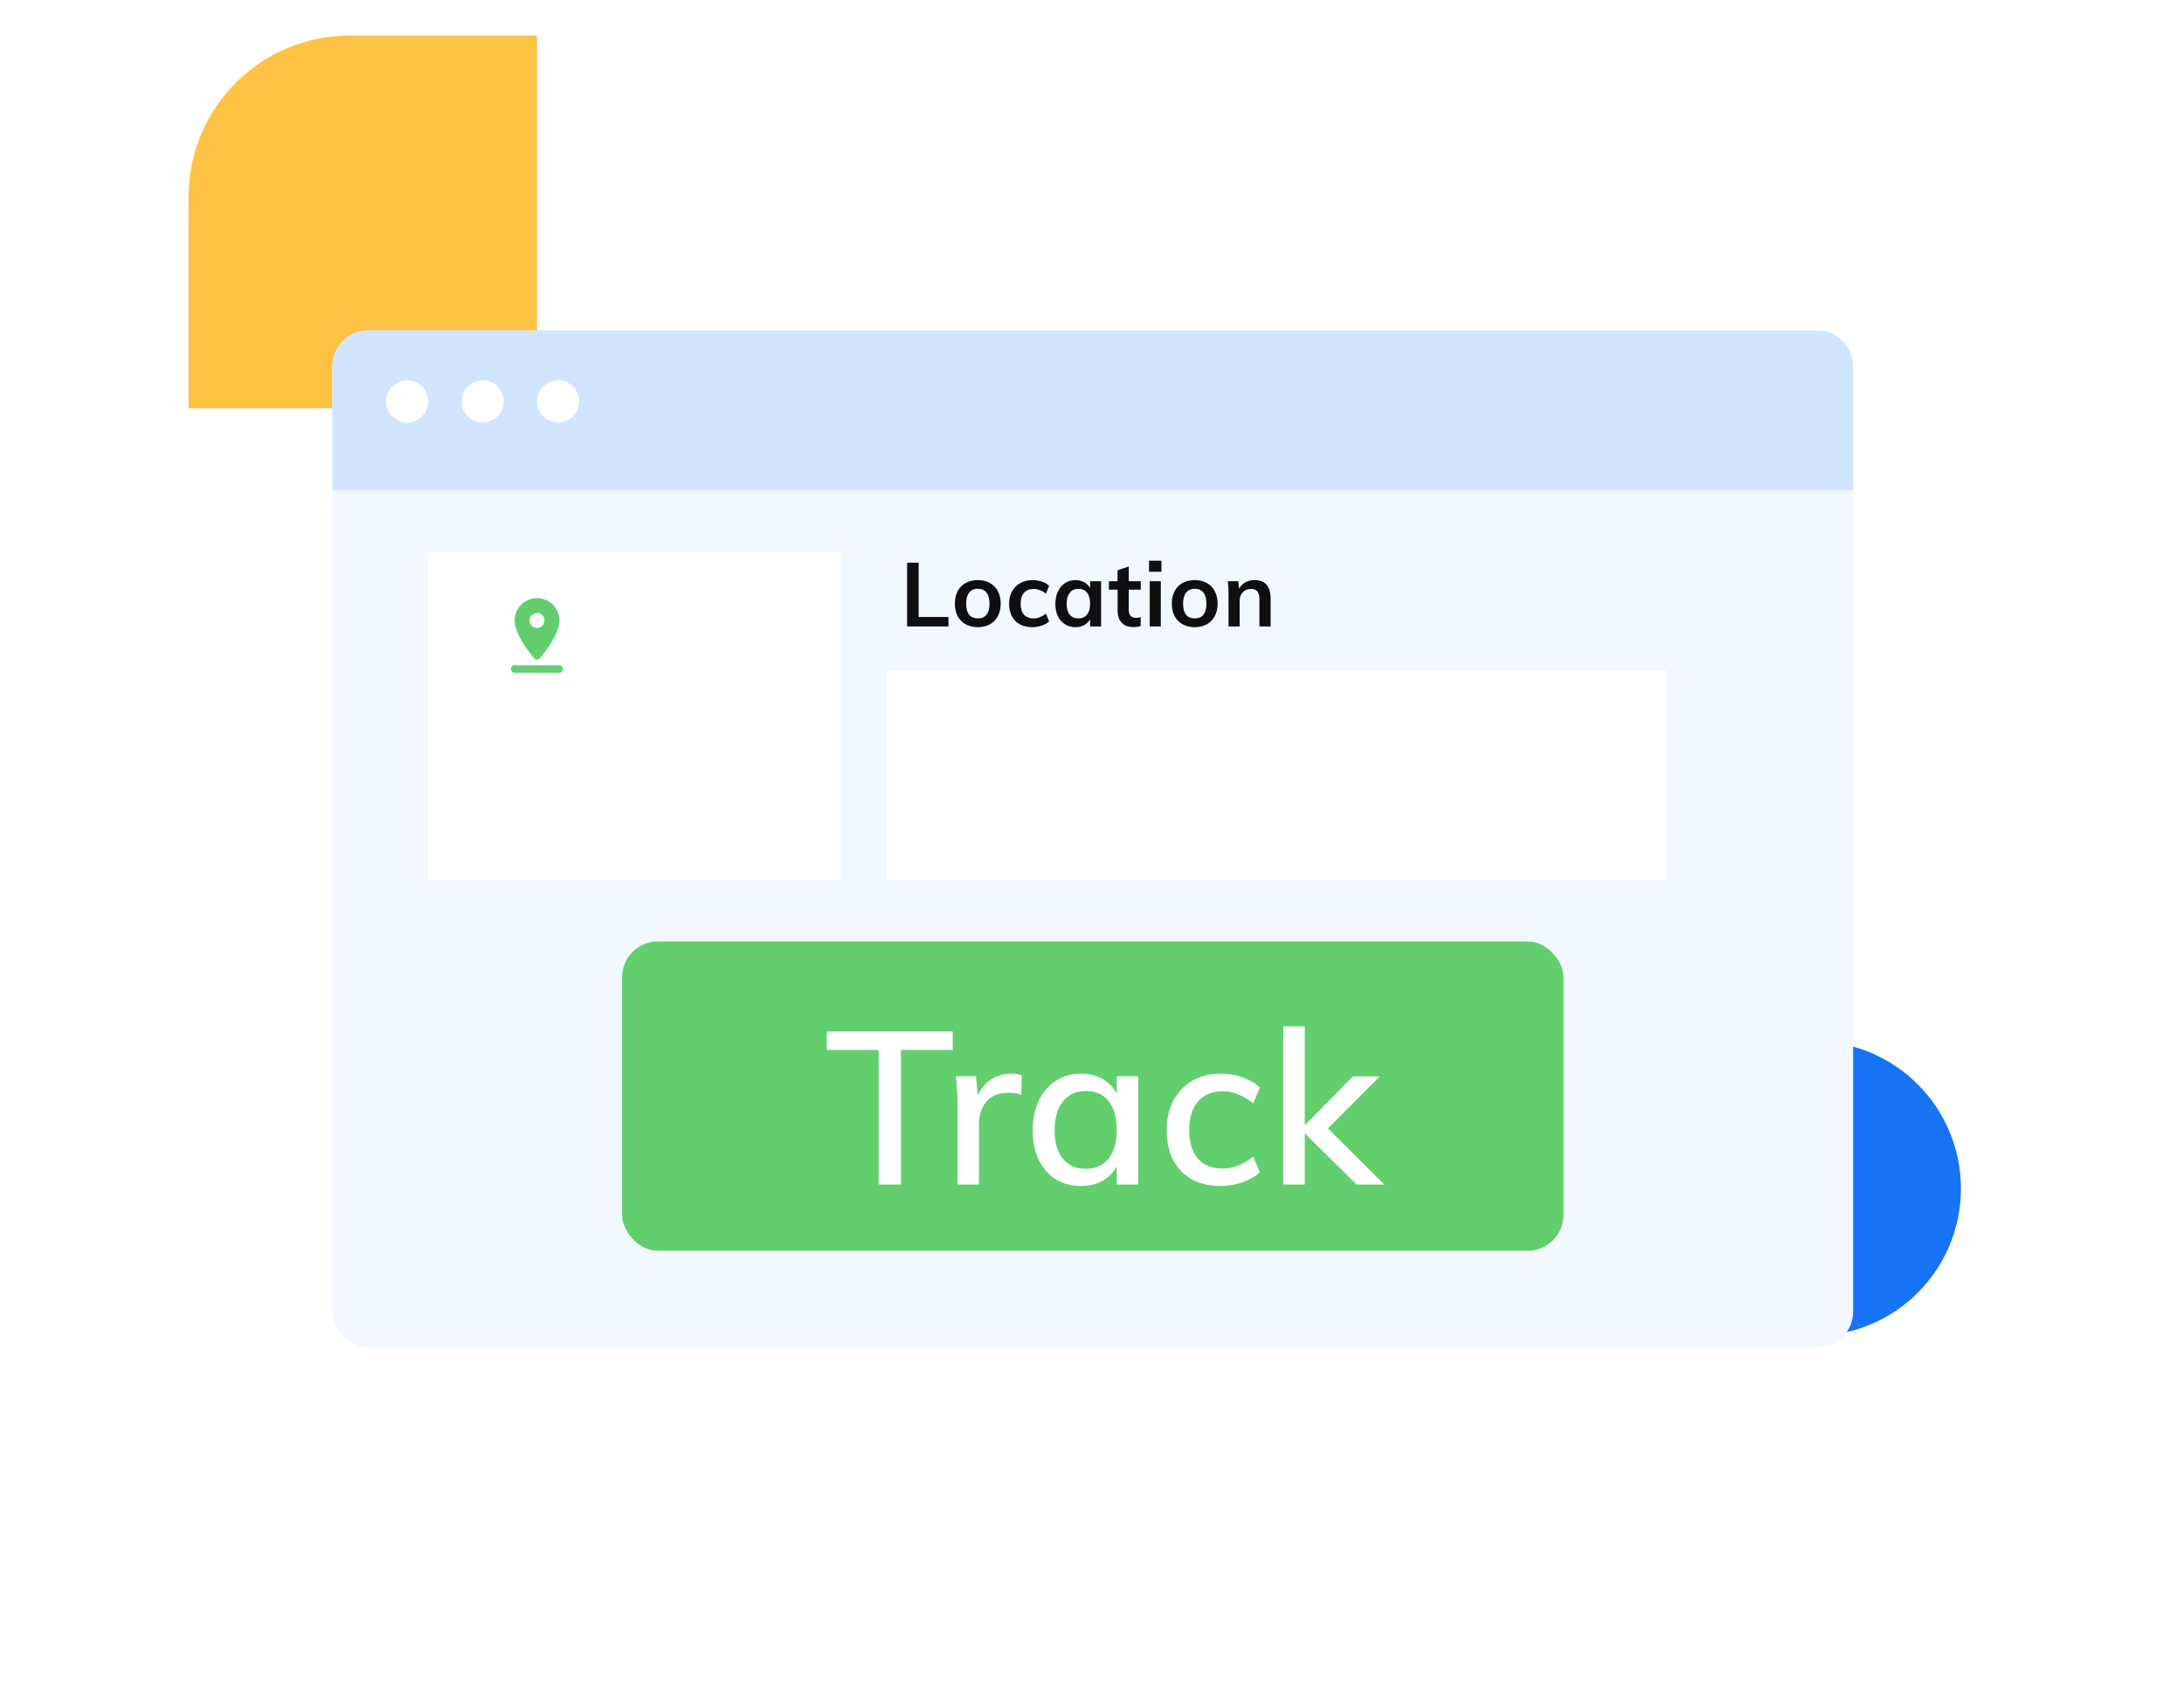 <svg width="122" height="94" viewBox="0 0 122 94" fill="none" xmlns="http://www.w3.org/2000/svg">
<circle cx="101.312" cy="66.376" r="8.227" fill="#1674F5"/>
<path d="M10.536 10.987C10.536 6.017 14.565 1.987 19.536 1.987H29.997V22.803H10.536V10.987Z" fill="#FEC245"/>
<g filter="url(#filter0_d)">
<rect x="18.567" y="10.456" width="84.952" height="56.792" rx="2" fill="#F2F8FF"/>
<path d="M18.567 12.456C18.567 11.351 19.463 10.456 20.567 10.456H101.519C102.624 10.456 103.519 11.351 103.519 12.456V19.374H18.567V12.456Z" fill="#D1E5FF"/>
<circle cx="22.744" cy="14.418" r="1.178" fill="white"/>
<circle cx="26.96" cy="14.418" r="1.178" fill="white"/>
<circle cx="31.175" cy="14.418" r="1.178" fill="white"/>
<rect x="34.751" y="44.578" width="52.585" height="17.271" rx="2" fill="#62CE6E"/>
<rect x="23.923" y="22.803" width="23.036" height="18.346" fill="white"/>
<rect x="49.526" y="29.434" width="43.558" height="11.715" fill="white"/>
<path d="M50.672 23.425H51.317V26.455H52.982V26.985H50.672V23.425ZM54.625 27.025C54.368 27.025 54.142 26.972 53.945 26.865C53.752 26.759 53.602 26.607 53.495 26.41C53.392 26.21 53.34 25.977 53.34 25.71C53.34 25.444 53.392 25.212 53.495 25.015C53.602 24.815 53.752 24.662 53.945 24.555C54.142 24.449 54.368 24.395 54.625 24.395C54.878 24.395 55.102 24.449 55.295 24.555C55.488 24.662 55.637 24.815 55.74 25.015C55.847 25.212 55.9 25.444 55.9 25.71C55.9 25.977 55.847 26.21 55.74 26.41C55.637 26.607 55.488 26.759 55.295 26.865C55.102 26.972 54.878 27.025 54.625 27.025ZM54.62 26.535C54.833 26.535 54.995 26.467 55.105 26.33C55.218 26.19 55.275 25.984 55.275 25.71C55.275 25.44 55.218 25.235 55.105 25.095C54.992 24.952 54.832 24.88 54.625 24.88C54.415 24.88 54.253 24.952 54.14 25.095C54.027 25.235 53.97 25.44 53.97 25.71C53.97 25.984 54.025 26.19 54.135 26.33C54.248 26.467 54.41 26.535 54.62 26.535ZM57.654 27.025C57.391 27.025 57.162 26.972 56.969 26.865C56.776 26.759 56.627 26.609 56.524 26.415C56.421 26.219 56.369 25.989 56.369 25.725C56.369 25.462 56.422 25.23 56.529 25.03C56.639 24.83 56.792 24.675 56.989 24.565C57.189 24.452 57.419 24.395 57.679 24.395C57.859 24.395 58.032 24.424 58.199 24.48C58.369 24.537 58.504 24.615 58.604 24.715L58.429 25.155C58.322 25.069 58.209 25.004 58.089 24.96C57.969 24.914 57.851 24.89 57.734 24.89C57.507 24.89 57.331 24.962 57.204 25.105C57.077 25.245 57.014 25.449 57.014 25.715C57.014 25.982 57.076 26.185 57.199 26.325C57.326 26.465 57.504 26.535 57.734 26.535C57.851 26.535 57.969 26.512 58.089 26.465C58.209 26.419 58.322 26.352 58.429 26.265L58.604 26.705C58.497 26.805 58.359 26.884 58.189 26.94C58.019 26.997 57.841 27.025 57.654 27.025ZM61.509 24.46V26.985H60.894V26.58C60.817 26.72 60.707 26.83 60.564 26.91C60.42 26.987 60.257 27.025 60.074 27.025C59.854 27.025 59.659 26.972 59.489 26.865C59.319 26.759 59.187 26.607 59.094 26.41C59 26.214 58.954 25.985 58.954 25.725C58.954 25.465 59 25.235 59.094 25.035C59.19 24.832 59.324 24.675 59.494 24.565C59.664 24.452 59.857 24.395 60.074 24.395C60.257 24.395 60.42 24.435 60.564 24.515C60.707 24.592 60.817 24.7 60.894 24.84V24.46H61.509ZM60.244 26.535C60.45 26.535 60.61 26.464 60.724 26.32C60.837 26.177 60.894 25.975 60.894 25.715C60.894 25.449 60.837 25.244 60.724 25.1C60.61 24.957 60.449 24.885 60.239 24.885C60.032 24.885 59.87 24.96 59.754 25.11C59.64 25.257 59.584 25.462 59.584 25.725C59.584 25.985 59.64 26.185 59.754 26.325C59.87 26.465 60.034 26.535 60.244 26.535ZM63.054 24.93V26.06C63.054 26.357 63.193 26.505 63.469 26.505C63.546 26.505 63.629 26.492 63.719 26.465V26.96C63.609 27 63.476 27.02 63.319 27.02C63.033 27.02 62.813 26.94 62.659 26.78C62.506 26.62 62.429 26.39 62.429 26.09V24.93H61.944V24.46H62.429V23.845L63.054 23.635V24.46H63.724V24.93H63.054ZM64.224 24.46H64.844V26.985H64.224V24.46ZM64.879 23.315V23.93H64.184V23.315H64.879ZM66.743 27.025C66.486 27.025 66.259 26.972 66.063 26.865C65.869 26.759 65.719 26.607 65.613 26.41C65.509 26.21 65.458 25.977 65.458 25.71C65.458 25.444 65.509 25.212 65.613 25.015C65.719 24.815 65.869 24.662 66.063 24.555C66.259 24.449 66.486 24.395 66.743 24.395C66.996 24.395 67.219 24.449 67.413 24.555C67.606 24.662 67.754 24.815 67.858 25.015C67.964 25.212 68.018 25.444 68.018 25.71C68.018 25.977 67.964 26.21 67.858 26.41C67.754 26.607 67.606 26.759 67.413 26.865C67.219 26.972 66.996 27.025 66.743 27.025ZM66.738 26.535C66.951 26.535 67.113 26.467 67.223 26.33C67.336 26.19 67.393 25.984 67.393 25.71C67.393 25.44 67.336 25.235 67.223 25.095C67.109 24.952 66.949 24.88 66.743 24.88C66.533 24.88 66.371 24.952 66.258 25.095C66.144 25.235 66.088 25.44 66.088 25.71C66.088 25.984 66.143 26.19 66.253 26.33C66.366 26.467 66.528 26.535 66.738 26.535ZM70.072 24.395C70.675 24.395 70.977 24.742 70.977 25.435V26.985H70.352V25.465C70.352 25.265 70.313 25.12 70.237 25.03C70.16 24.937 70.042 24.89 69.882 24.89C69.692 24.89 69.538 24.952 69.422 25.075C69.305 25.195 69.247 25.355 69.247 25.555V26.985H68.627V25.175C68.627 24.909 68.613 24.67 68.587 24.46H69.172L69.217 24.875C69.303 24.722 69.42 24.604 69.567 24.52C69.717 24.437 69.885 24.395 70.072 24.395Z" fill="#0F0F12"/>
<path fill-rule="evenodd" clip-rule="evenodd" d="M31.247 26.652C31.247 25.963 30.686 25.402 29.997 25.402C29.307 25.402 28.747 25.963 28.747 26.652C28.747 27.379 29.501 28.359 29.837 28.761C29.92 28.861 30.072 28.861 30.155 28.761C30.493 28.359 31.247 27.379 31.247 26.652ZM29.58 26.652C29.58 26.423 29.768 26.236 29.997 26.236C30.226 26.236 30.414 26.423 30.414 26.652C30.414 26.882 30.228 27.069 29.997 27.069C29.768 27.069 29.58 26.882 29.58 26.652ZM28.747 29.569C28.632 29.569 28.539 29.475 28.539 29.361C28.539 29.246 28.632 29.152 28.747 29.152H31.247C31.361 29.152 31.455 29.246 31.455 29.361C31.455 29.475 31.361 29.569 31.247 29.569H28.747Z" fill="#62CE6E"/>
<path d="M49.08 50.637H46.188V49.605H53.22V50.637H50.328V58.149H49.08V50.637ZM56.498 51.957C56.682 51.957 56.874 51.985 57.075 52.041L57.05 53.145C56.834 53.065 56.599 53.025 56.343 53.025C55.791 53.025 55.374 53.193 55.094 53.529C54.822 53.857 54.687 54.273 54.687 54.777V58.149H53.486V53.805C53.486 53.173 53.455 52.605 53.391 52.101H54.519L54.627 53.193C54.786 52.793 55.035 52.489 55.37 52.281C55.706 52.065 56.083 51.957 56.498 51.957ZM63.581 52.101V58.149H62.381V57.117C62.205 57.477 61.941 57.753 61.589 57.945C61.245 58.137 60.841 58.233 60.377 58.233C59.841 58.233 59.369 58.105 58.961 57.849C58.561 57.593 58.249 57.233 58.025 56.769C57.801 56.297 57.689 55.749 57.689 55.125C57.689 54.501 57.801 53.949 58.025 53.469C58.257 52.989 58.577 52.617 58.985 52.353C59.393 52.089 59.857 51.957 60.377 51.957C60.841 51.957 61.245 52.057 61.589 52.257C61.933 52.449 62.197 52.725 62.381 53.085V52.101H63.581ZM60.665 57.273C61.209 57.273 61.629 57.085 61.925 56.709C62.229 56.325 62.381 55.789 62.381 55.101C62.381 54.405 62.229 53.869 61.925 53.493C61.629 53.117 61.205 52.929 60.653 52.929C60.109 52.929 59.681 53.125 59.369 53.517C59.065 53.901 58.913 54.437 58.913 55.125C58.913 55.805 59.065 56.333 59.369 56.709C59.681 57.085 60.113 57.273 60.665 57.273ZM68.158 58.233C67.55 58.233 67.018 58.105 66.562 57.849C66.114 57.593 65.77 57.233 65.53 56.769C65.29 56.297 65.17 55.749 65.17 55.125C65.17 54.501 65.294 53.949 65.542 53.469C65.798 52.989 66.154 52.617 66.61 52.353C67.066 52.089 67.598 51.957 68.206 51.957C68.63 51.957 69.038 52.029 69.43 52.173C69.822 52.309 70.138 52.497 70.378 52.737L70.006 53.613C69.438 53.165 68.866 52.941 68.29 52.941C67.706 52.941 67.25 53.133 66.922 53.517C66.594 53.893 66.43 54.425 66.43 55.113C66.43 55.801 66.594 56.333 66.922 56.709C67.25 57.077 67.706 57.261 68.29 57.261C68.882 57.261 69.454 57.037 70.006 56.589L70.378 57.465C70.122 57.705 69.794 57.893 69.394 58.029C69.002 58.165 68.59 58.233 68.158 58.233ZM75.778 58.149L72.886 55.293V58.149H71.686V49.317H72.886V54.837L75.574 52.113H77.074L74.182 55.017L77.326 58.149H75.778Z" fill="white"/>
</g>
<defs>
<filter id="filter0_d" x="0.567" y="0.456" width="120.952" height="92.792" filterUnits="userSpaceOnUse" color-interpolation-filters="sRGB">
<feFlood flood-opacity="0" result="BackgroundImageFix"/>
<feColorMatrix in="SourceAlpha" type="matrix" values="0 0 0 0 0 0 0 0 0 0 0 0 0 0 0 0 0 0 127 0"/>
<feOffset dy="8"/>
<feGaussianBlur stdDeviation="9"/>
<feColorMatrix type="matrix" values="0 0 0 0 0 0 0 0 0 0 0 0 0 0 0 0 0 0 0.1 0"/>
<feBlend mode="normal" in2="BackgroundImageFix" result="effect1_dropShadow"/>
<feBlend mode="normal" in="SourceGraphic" in2="effect1_dropShadow" result="shape"/>
</filter>
</defs>
</svg>
